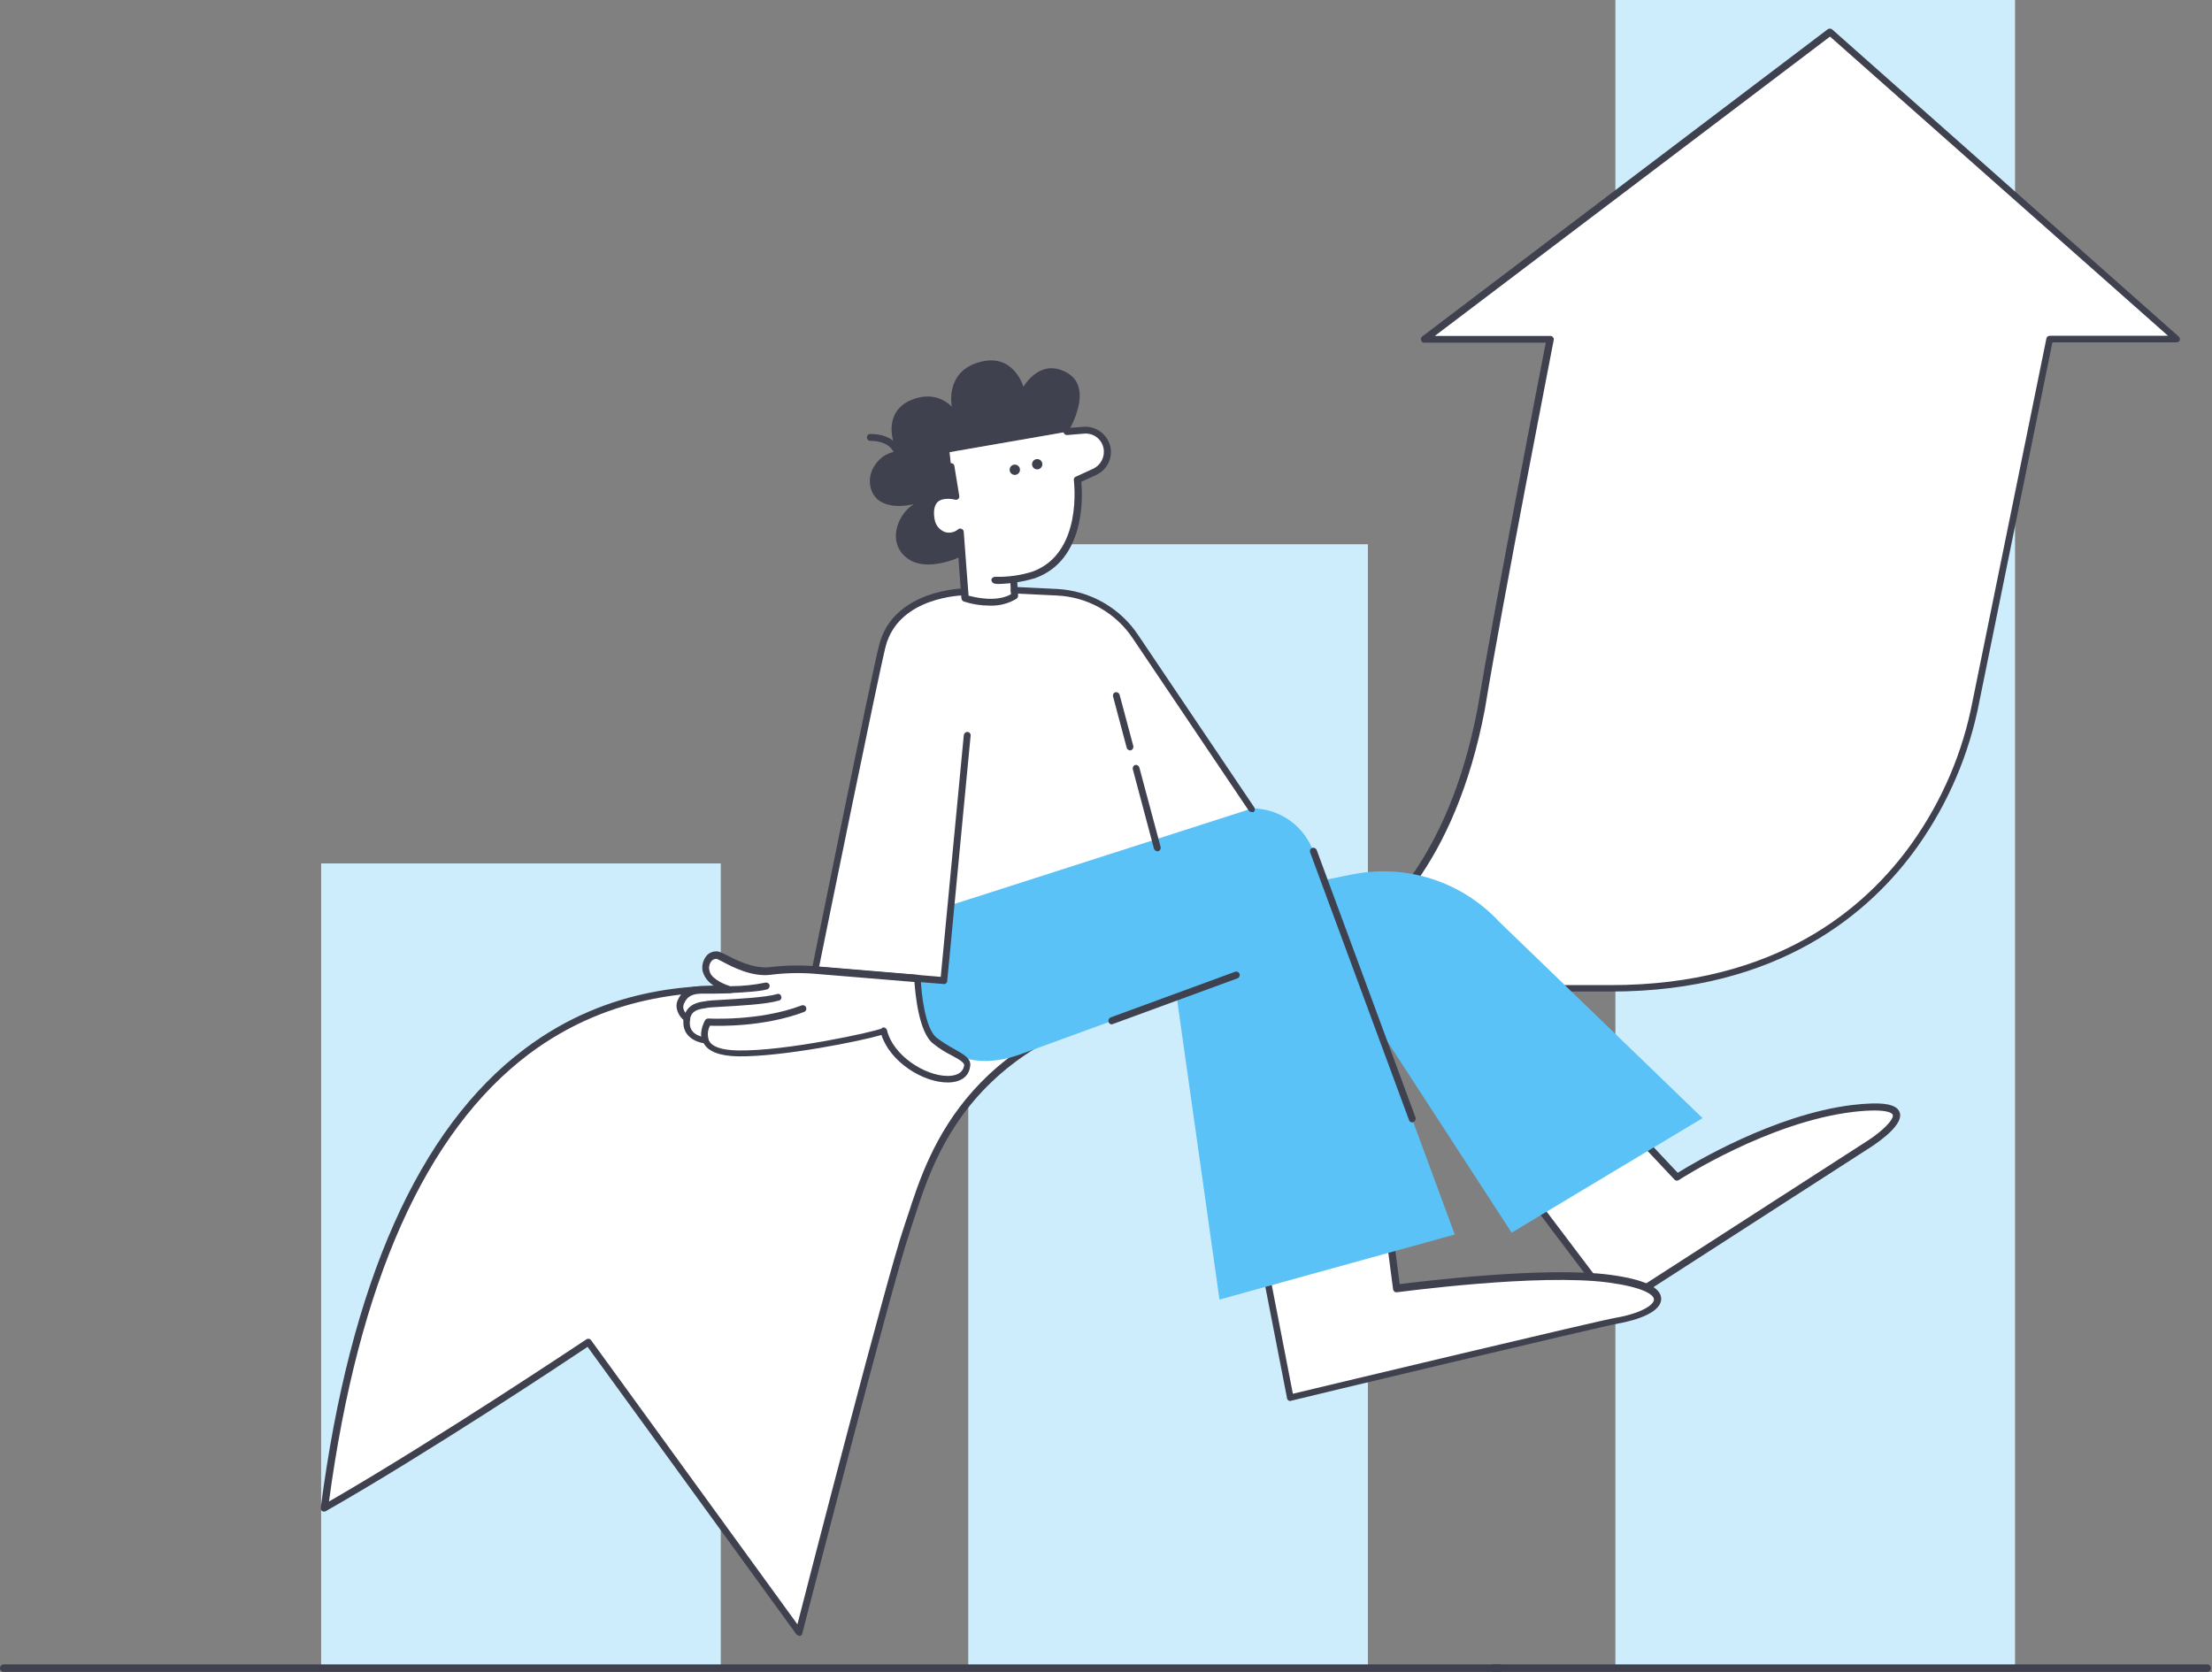 <svg width="545" height="412" viewBox="0 0 545 412" fill="none" xmlns="http://www.w3.org/2000/svg">
<rect x="0" y="0" width="545" height="412" fill="#808080" stroke="none"/>
<path d="M496.471 0H398.006V411.459H496.471V0Z" fill="#CDEDFC"/>
<path d="M337.03 134.117H238.564V411.459H337.03V134.117Z" fill="#CDEDFC"/>
<path d="M177.587 212.766H79.122V411.459H177.587V212.766Z" fill="#CDEDFC"/>
<path d="M543.695 411.992H367.95C367.706 411.992 367.472 411.895 367.299 411.723C367.126 411.55 367.029 411.316 367.029 411.072C367.029 410.828 367.126 410.594 367.299 410.422C367.472 410.249 367.706 410.152 367.95 410.152H543.788C543.911 410.144 544.034 410.162 544.149 410.206C544.265 410.249 544.37 410.317 544.457 410.404C544.544 410.491 544.612 410.595 544.655 410.711C544.699 410.826 544.717 410.949 544.709 411.072C544.709 411.201 544.683 411.329 544.631 411.447C544.579 411.565 544.503 411.671 544.407 411.757C544.312 411.844 544.199 411.91 544.076 411.95C543.954 411.991 543.824 412.005 543.695 411.992Z" fill="#3F414F"/>
<path d="M369.344 411.992H0.921C0.677 411.992 0.443 411.895 0.27 411.723C0.097 411.55 0 411.316 0 411.072C0 410.828 0.097 410.594 0.27 410.422C0.443 410.249 0.677 410.152 0.921 410.152H369.464C369.587 410.144 369.71 410.162 369.826 410.206C369.941 410.249 370.046 410.317 370.133 410.404C370.22 410.491 370.288 410.595 370.331 410.711C370.375 410.826 370.393 410.949 370.385 411.072C370.386 411.204 370.359 411.334 370.305 411.454C370.252 411.574 370.173 411.682 370.074 411.769C369.975 411.856 369.859 411.921 369.733 411.96C369.607 411.998 369.474 412.009 369.344 411.992Z" fill="#3F414F"/>
<path d="M315.742 243.6H187.13C166.497 243.6 97.479 237.327 79.914 371.619C107.547 355.852 144.934 330.749 144.934 330.749L196.893 402.223C196.893 402.223 218.999 316.004 223.458 302.951C229.353 286.163 238.066 243.6 315.742 243.6Z" fill="white"/>
<path d="M196.894 403.07C196.631 403.049 196.387 402.927 196.212 402.729L144.769 331.899C139.593 335.376 105.632 357.931 80.293 372.373C80.153 372.454 79.994 372.497 79.832 372.497C79.67 372.497 79.511 372.454 79.371 372.373C79.236 372.283 79.131 372.154 79.07 372.003C79.01 371.852 78.996 371.686 79.031 371.527C86.252 316.169 103.145 278.105 129.203 258.521C150.517 242.414 172.586 242.662 184.385 242.837H315.651C315.762 242.837 315.872 242.859 315.975 242.902C316.078 242.944 316.171 243.006 316.25 243.085C316.329 243.164 316.391 243.257 316.434 243.36C316.476 243.462 316.498 243.572 316.498 243.683C316.498 243.795 316.476 243.905 316.434 244.007C316.391 244.11 316.329 244.203 316.25 244.282C316.171 244.36 316.078 244.423 315.975 244.465C315.872 244.508 315.762 244.53 315.651 244.53C243.243 244.53 231.103 282.005 225.328 299.98C224.904 301.166 224.564 302.353 224.223 303.365C219.811 316.243 197.907 401.708 197.658 402.554C197.629 402.717 197.546 402.864 197.422 402.972C197.299 403.081 197.141 403.145 196.977 403.152L196.894 403.07ZM144.935 329.903C145.068 329.897 145.201 329.925 145.32 329.985C145.439 330.044 145.541 330.133 145.617 330.243L196.47 400.273C199.611 387.974 218.577 314.56 222.611 302.693C222.952 301.672 223.293 300.568 223.716 299.382C228.893 283.275 239.08 252.082 290.698 244.447H184.413C172.78 244.281 151.134 244.107 130.253 259.79C104.867 278.951 88.315 316.004 81.057 370.009C108.137 354.372 144.134 330.243 144.557 329.995C144.675 329.938 144.804 329.906 144.935 329.903Z" fill="#3F414F"/>
<path d="M536.289 83.626H504.972L486.891 172.807C486.891 172.807 476.704 243.637 396.9 243.637C336.292 243.637 298.343 243.555 298.343 243.555C298.343 243.555 350.974 247.795 364.984 174.794C369.396 148.118 381.96 83.662 381.96 83.662H350.937L450.858 7.957L536.262 83.662" fill="white"/>
<path d="M300.038 244.447C299.015 244.447 298.334 244.364 298.251 244.364C298.04 244.346 297.844 244.248 297.702 244.091C297.56 243.934 297.483 243.729 297.486 243.518C297.503 243.299 297.598 243.093 297.753 242.938C297.909 242.783 298.115 242.688 298.334 242.672H301.475C310.076 242.24 318.467 239.862 326.013 235.717C339.424 228.423 356.916 211.893 364.045 174.592C368.116 150.004 379.234 92.778 380.855 84.444H350.882C350.709 84.44 350.541 84.38 350.404 84.274C350.267 84.169 350.166 84.022 350.118 83.856C350.072 83.694 350.072 83.522 350.118 83.36C350.163 83.198 350.253 83.051 350.376 82.936L450.296 7.23C450.455 7.113 450.647 7.05 450.844 7.05C451.042 7.05 451.234 7.113 451.392 7.23L536.796 82.936C536.915 83.054 537.002 83.2 537.047 83.362C537.092 83.523 537.095 83.693 537.054 83.856C537 84.012 536.896 84.146 536.758 84.238C536.619 84.329 536.455 84.373 536.29 84.362H505.682L487.683 172.872C485.225 185.715 480.043 197.885 472.485 208.563C460.944 224.835 438.405 244.337 396.956 244.337H302.083C301.404 244.413 300.721 244.45 300.038 244.447ZM312.933 242.754H396.891C437.723 242.754 459.719 223.759 471.094 207.744C478.55 197.255 483.646 185.281 486.035 172.642L504.199 83.414C504.234 83.219 504.34 83.043 504.496 82.919C504.652 82.795 504.847 82.733 505.046 82.743H534.162L450.886 9.015L353.517 82.779H381.951C382.084 82.772 382.218 82.799 382.337 82.859C382.457 82.918 382.559 83.008 382.632 83.12C382.723 83.203 382.787 83.311 382.818 83.43C382.849 83.549 382.846 83.674 382.807 83.791C382.715 84.472 370.152 148.477 365.822 174.932C358.527 212.997 340.612 229.867 326.86 237.327C322.436 239.652 317.765 241.473 312.933 242.754Z" fill="#3F414F"/>
<path d="M262.77 106.429L263.194 106.346C263.194 106.346 270.747 94.139 261.158 91.085C255.549 89.246 252.159 95.326 252.159 95.326C252.159 95.326 249.866 87.103 241.714 89.135C232.632 91.343 234.502 100.238 234.502 100.238C234.502 100.238 230.817 95.832 224.37 98.629C217.922 101.425 219.442 108.462 221.146 111.258C217.065 111.433 213.584 115.757 214.44 119.822C215.628 125.756 222.73 124.826 225.134 124.229C221.395 126.611 219.018 132.452 222.242 136.352C227.004 142.12 236.979 137.033 236.979 137.033L236.639 133.814L234.014 111.433L262.77 106.429Z" fill="#3F414F"/>
<path d="M272.699 110.247C272.426 108.955 271.687 107.808 270.621 107.026C269.556 106.243 268.24 105.88 266.924 106.006L262.852 106.346L262.769 106.512V106.429L233.957 111.433L234.381 115.251L234.298 114.993L234.639 117.366L235.238 122.196C234.05 121.947 227.934 120.926 229.463 128.304C229.59 129.033 229.902 129.719 230.368 130.294C230.835 130.87 231.441 131.317 232.129 131.594C232.817 131.87 233.565 131.966 234.3 131.873C235.036 131.781 235.736 131.502 236.334 131.063L236.675 133.694L236.85 133.86C237.273 139.627 237.863 147.345 237.863 147.345C237.863 147.345 245.167 149.884 250.003 146.83C249.92 144.99 249.754 142.93 249.754 142.93L249.662 142.681C251.411 142.415 253.142 142.046 254.848 141.577C268.259 136.656 265.625 118.093 265.625 118.093L269.871 116.143C270.91 115.589 271.745 114.719 272.253 113.658C272.762 112.597 272.918 111.402 272.699 110.247Z" fill="white"/>
<path d="M377.797 295.656L397.914 322.277L460.732 281.803C460.732 281.803 477.966 270.608 456.403 273.239C435.098 275.814 413.195 290.247 413.195 290.247L403.689 280.129L377.797 295.656Z" fill="white"/>
<path d="M397.913 323.124C397.78 323.13 397.647 323.103 397.528 323.043C397.408 322.983 397.306 322.894 397.232 322.783L377.115 296.162C376.972 295.966 376.912 295.721 376.949 295.482C376.976 295.36 377.028 295.245 377.1 295.144C377.173 295.043 377.266 294.957 377.373 294.893L403.348 279.255C403.509 279.157 403.701 279.121 403.887 279.153C404.073 279.185 404.242 279.283 404.361 279.43L413.36 289.006C417.044 286.715 437.051 274.674 456.32 272.301C463.615 271.454 467.272 271.97 468.036 274.085C469.142 277.056 463.108 281.205 461.239 282.475L398.42 322.949C398.266 323.044 398.093 323.104 397.913 323.124ZM378.985 295.822L398.079 321.091L460.225 281.049C463.532 278.924 466.756 275.87 466.332 274.683C466.249 274.435 465.236 272.991 456.486 274.012C435.605 276.551 413.876 290.625 413.618 290.799C413.446 290.916 413.236 290.962 413.031 290.93C412.826 290.897 412.64 290.788 412.513 290.625L403.514 281.049L378.985 295.822Z" fill="#3F414F"/>
<path d="M310.896 308.792L317.86 344.52C317.86 344.52 393.924 326.288 398.336 325.524C409.795 323.574 414.216 317.558 396.558 315.185C378.901 312.812 344.056 317.558 344.056 317.558L341.726 298.958L310.896 308.792Z" fill="white"/>
<path d="M317.861 345.247C317.705 345.243 317.555 345.184 317.437 345.081C317.336 345.019 317.252 344.932 317.193 344.829C317.133 344.727 317.1 344.611 317.096 344.492L310.133 308.792C310.092 308.591 310.132 308.382 310.244 308.21C310.356 308.037 310.531 307.916 310.732 307.872L341.459 298.039C341.57 297.988 341.692 297.969 341.812 297.984C341.932 297.998 342.046 298.046 342.141 298.121C342.355 298.258 342.507 298.473 342.565 298.719L344.858 316.436C350.293 315.755 380.781 312.03 396.725 314.146C404.96 315.249 409.206 317.2 409.289 319.996C409.372 323.216 403.762 325.248 398.512 326.187C394.183 326.95 318.883 344.925 318.119 345.173C317.944 345.246 317.944 345.247 317.861 345.247ZM311.92 309.372L318.543 343.453C327.367 341.337 394.008 325.396 398.171 324.715C404.029 323.703 407.502 321.661 407.502 320.226C407.502 318.947 404.536 317.172 396.449 316.068C379.132 313.695 344.499 318.441 344.158 318.441C344.054 318.46 343.947 318.454 343.845 318.425C343.743 318.397 343.648 318.346 343.569 318.276C343.474 318.205 343.394 318.116 343.335 318.013C343.277 317.91 343.24 317.796 343.228 317.678L340.934 300.127L311.92 309.372Z" fill="#3F414F"/>
<path d="M218.364 228.257L303.179 200.1C307.166 198.715 311.538 198.952 315.351 200.761C319.164 202.571 322.11 205.806 323.553 209.768L358.435 304.211L300.462 320.244L289.933 245.735L252.168 259.533C233.995 266.478 225.936 253.176 222.537 242.147L218.364 228.257Z" fill="#5AC2F6"/>
<path d="M321.002 217.917L333.308 215.452C339.802 214.168 346.517 214.561 352.816 216.594C359.116 218.627 364.791 222.233 369.304 227.07L419.476 275.529L372.445 303.76L339.765 253.48L321.002 217.917Z" fill="#5AC2F6"/>
<path d="M308.355 199.262L279.745 156.792C277.631 153.572 274.782 150.899 271.433 148.993C268.083 147.086 264.328 146.002 260.476 145.827L249.865 145.312H237.642V145.91C236.537 145.91 220.832 146.416 217.516 159.22C215.481 167.186 200.937 239.084 200.937 239.084L232.687 241.705L234.474 222.977L308.355 199.262Z" fill="white"/>
<path d="M232.632 242.496L200.799 239.875C200.562 239.843 200.348 239.721 200.2 239.534C200.057 239.338 199.997 239.094 200.034 238.854C200.2 238.173 214.551 166.874 216.614 158.908C220.142 145.174 237.467 144.999 237.642 144.999C237.853 145.021 238.048 145.12 238.19 145.277C238.332 145.435 238.41 145.639 238.41 145.85C238.41 146.062 238.332 146.266 238.19 146.423C238.048 146.58 237.853 146.679 237.642 146.701C237.467 146.701 221.422 146.867 218.198 159.331C216.356 166.69 203.516 229.784 201.812 238.256L231.784 240.721L237.467 181.123C237.505 180.907 237.618 180.711 237.787 180.571C237.956 180.431 238.169 180.356 238.388 180.359C238.499 180.369 238.606 180.402 238.704 180.453C238.801 180.505 238.888 180.576 238.958 180.662C239.028 180.747 239.081 180.846 239.113 180.952C239.145 181.058 239.155 181.169 239.144 181.279L233.378 241.724C233.38 241.925 233.303 242.119 233.164 242.263C233.024 242.408 232.833 242.492 232.632 242.496Z" fill="#3F414F"/>
<path d="M173.884 256.323C173.884 256.323 169.049 255.982 169.214 251.907C169.201 251.65 169.229 251.392 169.297 251.144V251.061C169.297 251.061 166.755 249.221 167.86 246.82C168.966 244.419 170.624 243.776 173.719 243.941C174.907 243.941 177.532 243.941 180.001 243.858L179.743 243.776C178.637 243.435 174.566 241.936 174.142 239.277C173.627 236.223 175.92 235.12 177.108 235.377C178.296 235.635 184.67 239.976 190.004 239.277C193.636 238.823 197.305 238.736 200.955 239.02L226.341 241.145C226.341 241.145 226.765 253.434 230.587 256.488C234.41 259.542 239.07 260.554 238.564 262.762C236.869 269.964 220.142 263.948 217.848 254.032C216.006 255.044 193.743 259.791 181.852 259.551C176.85 259.469 174.723 258.107 174.05 256.497L173.884 256.323Z" fill="white"/>
<path d="M233.479 266.745C227.363 266.745 219.304 261.658 217.176 255.044C212.34 256.488 192.73 260.471 181.778 260.306C177.283 260.214 174.483 259.119 173.378 257.077C171.342 256.746 168.284 255.384 168.367 251.824V251.319C167.345 250.399 166.074 248.43 167.013 246.397C168.45 243.26 171.084 242.92 173.627 243.012H176.095C175.378 242.629 174.745 242.106 174.233 241.474C173.722 240.842 173.344 240.114 173.12 239.333C172.98 238.629 173.008 237.902 173.199 237.21C173.391 236.518 173.743 235.881 174.225 235.35C174.599 234.982 175.057 234.712 175.56 234.565C176.063 234.417 176.595 234.396 177.108 234.503C177.691 234.725 178.259 234.98 178.812 235.267C181.272 236.536 185.767 238.827 189.672 238.321C193.364 237.878 197.092 237.801 200.799 238.091L226.092 240.206C226.304 240.227 226.5 240.327 226.642 240.485C226.783 240.644 226.86 240.85 226.857 241.062C226.94 244.364 227.879 253.434 230.762 255.725C232.112 256.728 233.531 257.635 235.008 258.438C237.385 259.791 239.503 260.894 238.997 262.927C238.656 265.411 236.537 266.745 233.479 266.745ZM217.692 253.186C217.812 253.174 217.932 253.204 218.033 253.269C218.155 253.324 218.264 253.405 218.351 253.507C218.439 253.609 218.503 253.728 218.539 253.857C219.985 260.048 227.879 265.135 233.479 265.135C235.091 265.135 237.164 264.712 237.551 262.596C237.726 261.833 236.114 260.977 234.41 260.048C232.814 259.25 231.307 258.285 229.915 257.169C226.35 254.409 225.503 244.787 225.309 241.991L200.698 239.958C197.103 239.671 193.489 239.754 189.912 240.206C185.417 240.804 180.572 238.367 178.03 236.987L176.666 236.306C176.435 236.269 176.198 236.288 175.977 236.364C175.755 236.439 175.555 236.568 175.395 236.739C175.092 237.061 174.878 237.458 174.774 237.889C174.671 238.319 174.682 238.769 174.806 239.195C175.054 240.887 177.689 242.331 179.89 243.012L180.148 243.095C180.349 243.139 180.524 243.26 180.636 243.432C180.748 243.604 180.788 243.814 180.747 244.015C180.712 244.22 180.608 244.407 180.452 244.546C180.297 244.685 180.098 244.767 179.89 244.778C177.431 244.861 174.806 244.861 173.525 244.861C170.762 244.778 169.371 245.376 168.524 247.326C167.759 249.019 169.712 250.463 169.712 250.463C169.848 250.553 169.952 250.682 170.012 250.834C170.071 250.985 170.082 251.151 170.044 251.309C169.975 251.558 169.947 251.816 169.961 252.073C169.878 255.292 173.7 255.633 173.866 255.633C174.018 255.637 174.165 255.687 174.287 255.778C174.409 255.868 174.5 255.994 174.548 256.139L174.631 256.313C175.312 257.923 177.772 258.77 181.677 258.852C193.559 259.11 215.758 254.189 217.25 253.425C217.292 253.347 217.357 253.282 217.435 253.24C217.514 253.197 217.603 253.179 217.692 253.186Z" fill="#3F414F"/>
<path d="M197.823 248.605C186.954 252.671 174.483 251.907 174.483 251.907C174.483 251.907 173.12 254.115 173.801 256.148" fill="white"/>
<path d="M173.802 256.911C173.621 256.897 173.447 256.835 173.298 256.731C173.149 256.628 173.031 256.487 172.954 256.322C172.19 253.94 173.719 251.484 173.719 251.401C173.806 251.277 173.92 251.174 174.052 251.101C174.185 251.028 174.332 250.986 174.483 250.978C174.566 250.978 186.955 251.741 197.511 247.758C197.724 247.679 197.961 247.688 198.168 247.783C198.376 247.878 198.537 248.051 198.616 248.264C198.695 248.478 198.687 248.714 198.592 248.921C198.497 249.128 198.323 249.289 198.109 249.368C188.346 253.048 177.477 252.845 174.935 252.753C174.433 253.688 174.283 254.771 174.511 255.807C174.575 256.022 174.557 256.253 174.462 256.457C174.367 256.66 174.201 256.822 173.995 256.911H173.802Z" fill="#3F414F"/>
<path d="M188.741 242.92C187.47 243.435 183.813 243.684 180.341 243.84L188.741 242.92Z" fill="white"/>
<path d="M180.341 244.705C180.116 244.705 179.899 244.616 179.739 244.457C179.579 244.299 179.487 244.084 179.485 243.858C179.478 243.745 179.496 243.631 179.536 243.524C179.577 243.418 179.64 243.321 179.721 243.241C179.802 243.161 179.9 243.099 180.007 243.06C180.113 243.02 180.228 243.004 180.341 243.012C183.077 242.994 185.804 242.708 188.484 242.157C188.699 242.093 188.931 242.11 189.134 242.205C189.338 242.3 189.5 242.466 189.589 242.672C189.653 242.886 189.637 243.116 189.544 243.319C189.451 243.522 189.287 243.684 189.083 243.776C187.554 244.281 183.556 244.53 180.341 244.695V244.705Z" fill="#3F414F"/>
<path d="M243.833 149.24C241.671 149.239 239.523 148.898 237.468 148.228C237.308 148.168 237.169 148.064 237.065 147.929C236.961 147.795 236.896 147.634 236.878 147.464C236.878 147.464 236.197 138.266 235.773 132.452C234.614 132.986 233.293 133.049 232.089 132.627C231.211 132.3 230.431 131.755 229.821 131.043C229.212 130.332 228.794 129.478 228.607 128.561C228.008 125.801 228.432 123.723 229.795 122.453C230.444 121.934 231.196 121.56 232.002 121.355C232.807 121.151 233.647 121.12 234.465 121.266L233.544 115.159C233.515 115.048 233.51 114.932 233.528 114.819C233.547 114.706 233.589 114.598 233.652 114.502C233.715 114.407 233.797 114.325 233.894 114.263C233.99 114.201 234.099 114.16 234.212 114.143C234.326 114.125 234.441 114.132 234.552 114.162C234.663 114.192 234.766 114.245 234.855 114.317C234.944 114.389 235.017 114.479 235.068 114.582C235.12 114.684 235.15 114.796 235.156 114.91L236.344 122.196C236.37 122.333 236.361 122.476 236.317 122.609C236.274 122.742 236.198 122.863 236.095 122.959C235.991 123.046 235.867 123.107 235.734 123.138C235.601 123.168 235.463 123.167 235.331 123.134C235.331 123.134 232.439 122.37 231.002 123.723C230.154 124.569 229.896 126.096 230.32 128.221C230.463 128.865 230.762 129.464 231.191 129.966C231.62 130.468 232.165 130.857 232.779 131.1C233.344 131.278 233.946 131.308 234.526 131.189C235.106 131.07 235.646 130.805 236.095 130.419C236.214 130.326 236.357 130.269 236.507 130.254C236.657 130.24 236.808 130.268 236.943 130.336C237.081 130.394 237.201 130.487 237.29 130.607C237.379 130.727 237.434 130.869 237.449 131.017C237.79 135.846 238.472 144.493 238.638 146.784C240.249 147.207 245.435 148.476 249.083 146.443L248.908 143.058C248.905 142.839 248.98 142.626 249.12 142.457C249.26 142.289 249.456 142.176 249.672 142.138C249.887 142.151 250.092 142.232 250.258 142.37C250.423 142.507 250.541 142.693 250.593 142.902C250.593 142.902 250.759 144.935 250.842 146.802C250.84 146.954 250.801 147.104 250.727 147.237C250.653 147.37 250.547 147.483 250.418 147.566C248.433 148.751 246.144 149.332 243.833 149.24Z" fill="#3F414F"/>
<path d="M246.126 143.905C245.755 143.927 245.382 143.896 245.02 143.813C244.81 143.763 244.622 143.647 244.484 143.481C244.346 143.315 244.266 143.108 244.256 142.893C244.256 142.47 244.772 142.129 245.177 142.129C248.297 142.226 251.411 141.797 254.388 140.86C266.952 136.261 264.575 118.48 264.575 118.305C264.544 118.125 264.58 117.941 264.675 117.785C264.769 117.63 264.917 117.514 265.091 117.459L269.337 115.508C270.271 115.068 271.029 114.327 271.49 113.404C271.951 112.482 272.088 111.431 271.88 110.421C271.665 109.332 271.049 108.362 270.154 107.703C269.259 107.044 268.149 106.744 267.044 106.862L262.963 107.202C262.739 107.224 262.514 107.156 262.34 107.013C262.165 106.869 262.055 106.663 262.033 106.438C262.011 106.214 262.079 105.99 262.223 105.816C262.366 105.642 262.573 105.531 262.798 105.509L266.869 105.169C268.391 105.049 269.905 105.478 271.136 106.38C272.367 107.282 273.232 108.595 273.574 110.081C273.865 111.463 273.679 112.902 273.047 114.164C272.415 115.427 271.374 116.439 270.093 117.035L266.408 118.728C266.749 122.122 267.514 137.981 255.033 142.47C252.139 143.336 249.145 143.818 246.126 143.905Z" fill="#3F414F"/>
<path d="M250.032 117.026C250.734 117.026 251.303 116.458 251.303 115.756C251.303 115.055 250.734 114.487 250.032 114.487C249.33 114.487 248.761 115.055 248.761 115.756C248.761 116.458 249.33 117.026 250.032 117.026Z" fill="#3F414F"/>
<path d="M255.549 115.665C256.251 115.665 256.821 115.097 256.821 114.396C256.821 113.695 256.251 113.126 255.549 113.126C254.847 113.126 254.278 113.695 254.278 114.396C254.278 115.097 254.847 115.665 255.549 115.665Z" fill="#3F414F"/>
<path d="M308.355 200.1C308.093 200.077 307.849 199.955 307.674 199.759L279.092 157.298C277.025 154.196 274.254 151.624 271.006 149.791C267.757 147.958 264.121 146.915 260.394 146.747L249.783 146.241C249.676 146.236 249.572 146.209 249.476 146.164C249.38 146.118 249.293 146.054 249.222 145.975C249.078 145.815 249.003 145.605 249.014 145.39C249.025 145.176 249.121 144.974 249.28 144.83C249.44 144.686 249.651 144.611 249.866 144.622L260.477 145.137C264.459 145.347 268.337 146.483 271.801 148.456C275.265 150.428 278.219 153.182 280.428 156.498L309.037 198.968C309.101 199.062 309.145 199.168 309.167 199.28C309.189 199.391 309.187 199.506 309.163 199.617C309.139 199.728 309.093 199.833 309.027 199.925C308.96 200.018 308.876 200.096 308.779 200.155C308.647 200.094 308.499 200.075 308.355 200.1Z" fill="#3F414F"/>
<path d="M285.18 209.776C284.998 209.762 284.823 209.699 284.674 209.594C284.524 209.489 284.406 209.345 284.332 209.179L279.091 189.512C279.055 189.298 279.095 189.079 279.204 188.892C279.314 188.706 279.486 188.563 279.69 188.491C279.902 188.457 280.12 188.498 280.305 188.607C280.49 188.716 280.631 188.887 280.703 189.089L285.972 208.755C286.008 208.969 285.968 209.188 285.859 209.375C285.749 209.562 285.577 209.704 285.373 209.776H285.18Z" fill="#3F414F"/>
<path d="M278.474 184.931C278.292 184.917 278.117 184.856 277.966 184.752C277.816 184.649 277.696 184.507 277.618 184.342L274.228 171.584C274.182 171.372 274.216 171.15 274.325 170.963C274.435 170.775 274.61 170.636 274.818 170.572C275.03 170.535 275.249 170.573 275.436 170.681C275.623 170.789 275.766 170.958 275.84 171.16L279.239 183.882C279.273 184.094 279.232 184.311 279.123 184.496C279.013 184.681 278.843 184.822 278.64 184.894L278.474 184.931Z" fill="#3F414F"/>
<path d="M347.916 276.578C347.742 276.575 347.574 276.516 347.436 276.41C347.299 276.304 347.199 276.156 347.151 275.989L322.788 210.025C322.714 209.813 322.725 209.58 322.819 209.375C322.914 209.171 323.084 209.011 323.295 208.931C323.509 208.866 323.74 208.882 323.943 208.975C324.147 209.069 324.309 209.232 324.4 209.436L348.763 275.391C348.827 275.606 348.81 275.837 348.715 276.041C348.62 276.244 348.453 276.406 348.248 276.495C348.174 276.578 348.082 276.578 347.916 276.578Z" fill="#3F414F"/>
<path d="M273.888 252.422C273.714 252.417 273.545 252.356 273.408 252.248C273.27 252.141 273.171 251.992 273.124 251.824C273.059 251.61 273.076 251.38 273.169 251.177C273.262 250.974 273.426 250.812 273.63 250.72L304.367 239.443C304.576 239.387 304.799 239.412 304.991 239.512C305.183 239.611 305.33 239.78 305.404 239.983C305.478 240.186 305.473 240.409 305.391 240.609C305.308 240.809 305.153 240.97 304.957 241.062L274.229 252.33C274.127 252.393 274.008 252.425 273.888 252.422Z" fill="#3F414F"/>
<path d="M169.297 251.484H169.131C169.023 251.461 168.921 251.415 168.832 251.351C168.743 251.286 168.668 251.203 168.612 251.108C168.557 251.013 168.522 250.907 168.51 250.798C168.498 250.688 168.508 250.577 168.542 250.472C169.389 247.335 172.226 246.912 173.801 246.737L174.142 246.655C174.649 246.572 175.837 246.48 177.532 246.397C181.695 246.149 188.585 245.808 191.459 244.962C191.564 244.921 191.678 244.904 191.791 244.912C191.904 244.92 192.013 244.954 192.112 245.011C192.21 245.067 192.294 245.145 192.358 245.239C192.422 245.332 192.464 245.439 192.481 245.551C192.521 245.657 192.536 245.77 192.526 245.883C192.516 245.996 192.482 246.105 192.424 246.203C192.367 246.301 192.289 246.385 192.195 246.448C192.101 246.512 191.994 246.554 191.882 246.572C188.824 247.492 182.036 247.841 177.532 248.099C176.012 248.182 174.649 248.264 174.308 248.347L173.884 248.43C172.042 248.687 170.485 249.028 170.061 250.895C170.061 251.235 169.73 251.484 169.297 251.484Z" fill="#3F414F"/>
<path d="M221.062 112.114C220.881 112.097 220.707 112.033 220.559 111.928C220.41 111.823 220.291 111.681 220.215 111.516C220.132 111.35 219.202 108.637 214.357 108.637C214.146 108.615 213.951 108.516 213.809 108.359C213.667 108.202 213.589 107.997 213.589 107.786C213.589 107.574 213.667 107.37 213.809 107.213C213.951 107.056 214.146 106.957 214.357 106.935C220.556 106.935 221.827 110.835 221.827 111.01C221.868 111.115 221.886 111.228 221.877 111.34C221.869 111.452 221.835 111.561 221.778 111.659C221.721 111.756 221.643 111.84 221.549 111.902C221.456 111.965 221.349 112.006 221.237 112.022C221.256 112.114 221.173 112.114 221.062 112.114Z" fill="#3F414F"/>
</svg>
